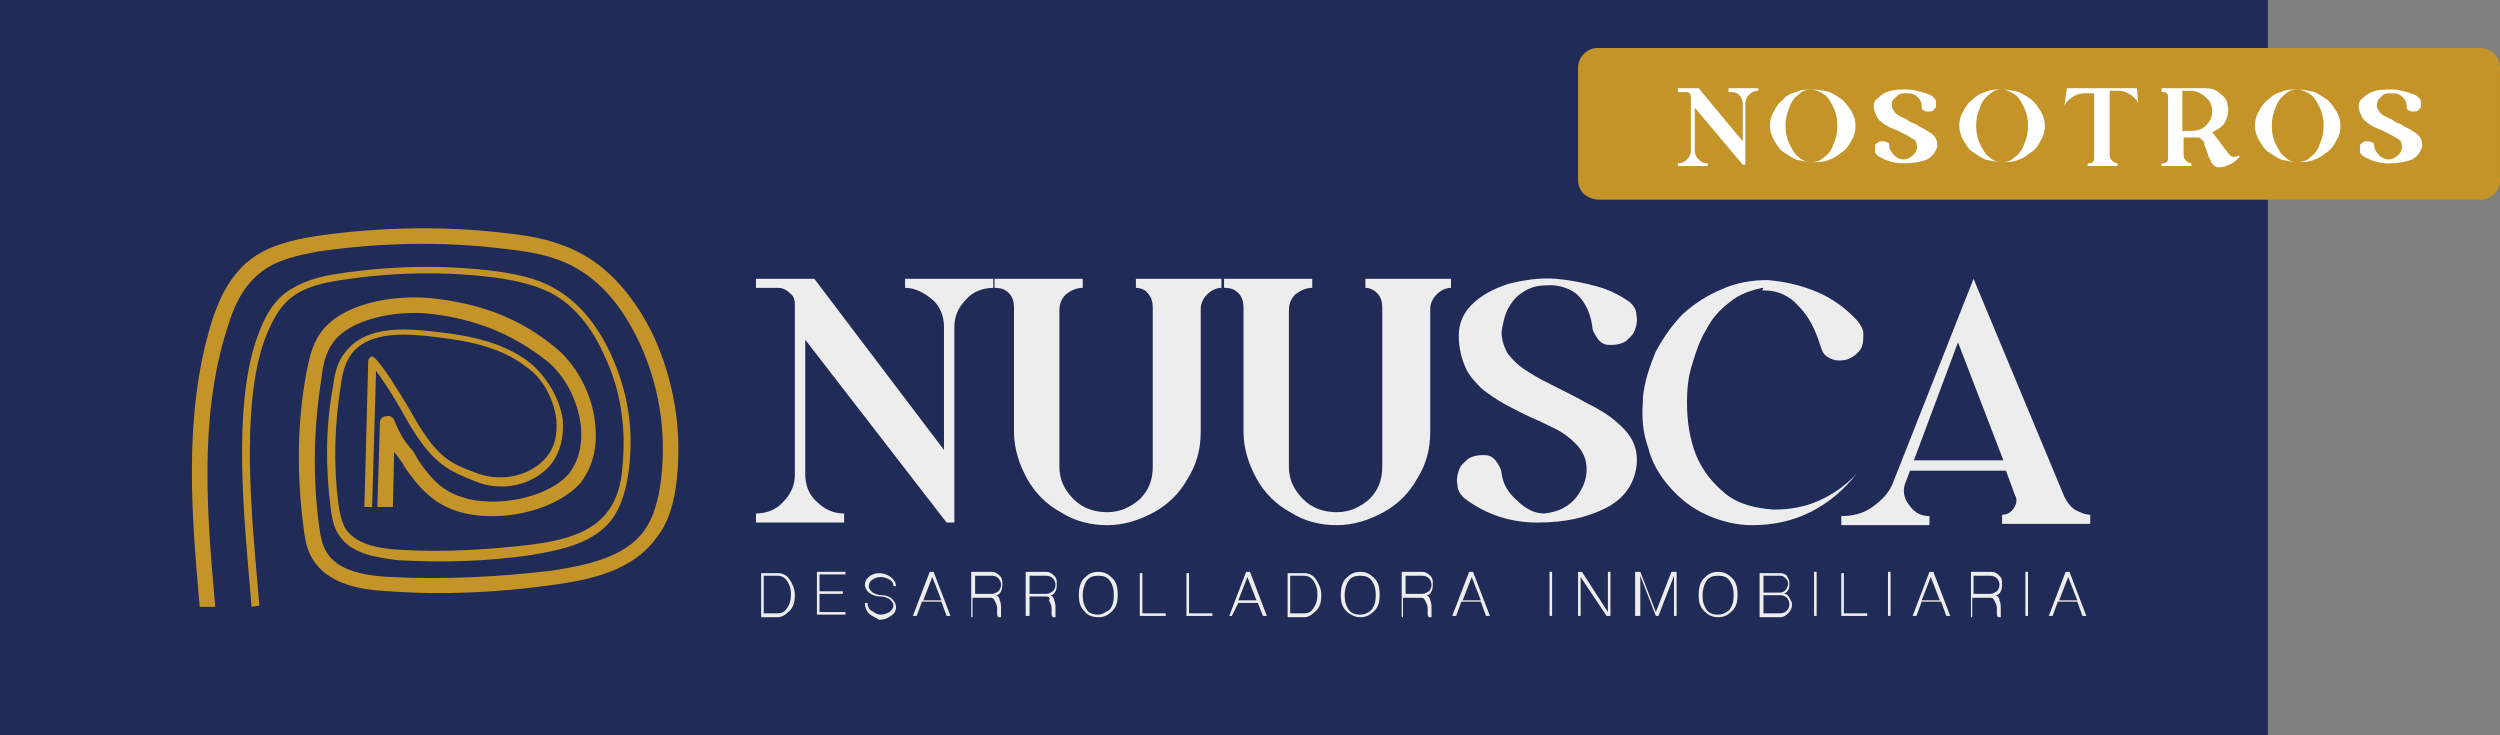 <svg xmlns="http://www.w3.org/2000/svg" xmlns:xlink="http://www.w3.org/1999/xlink" id="Capa_1" x="0px" y="0px" viewBox="0 0 192.8 56.7" style="enable-background:new 0 0 192.8 56.7;" xml:space="preserve"><rect x="0" y="0" width="192.8" height="56.7" fill="#808080" stroke="none"/><style type="text/css">	.st0{fill:#202B57;}	.st1{fill:#C49428;}	.st2{fill:#EDEDED;}	.st3{fill:#FFFFFF;}</style><rect y="-0.1" class="st0" width="174.9" height="56.9"></rect><path class="st1" d="M121.7,13.9V5.2c0-0.8,0.7-1.5,1.5-1.5h68.1c0.8,0,1.5,0.7,1.5,1.5v8.7c0,0.8-0.7,1.5-1.5,1.5h-68.1 C122.3,15.3,121.7,14.7,121.7,13.9z"></path><g>	<path class="st1" d="M15.4,46.8c-0.6-6.9-1.3-14.7,0.9-21.9c0.5-1.6,1.3-3.5,2.9-4.8c1.5-1.2,3.4-1.6,5.2-1.9  c4.9-0.7,9.9-0.8,14.8-0.2c1.9,0.2,3.9,0.6,5.7,1.6c2.2,1.2,4.1,3.4,5.5,6.3c1.6,3.5,2.2,7.3,1.8,11c-0.2,2-0.7,3.5-1.6,4.6  c-1.8,2.5-5,3.2-7.9,3.6c-4.2,0.6-8.5,0.8-12.7,0.5c-2.1-0.1-4.7-0.5-5.9-2.5c-0.5-0.8-0.6-1.7-0.7-2.5c-0.5-3.9-0.5-7.8,0.2-11.7  c0.2-1,0.4-2.2,1.1-3.2c1.6-2.3,5.6-3,8.6-2.7c3.7,0.4,6.7,1.5,9.4,3.7c1.7,1.3,3,3.7,3.2,6c0.2,1.8-0.2,3.3-1.1,4.5  c-1.7,2-5.7,3.1-8.9,2.4c-1.7-0.4-3.1-1.2-4.7-3.6c-0.2-0.4-0.4-0.6-0.6-0.9c-0.1-0.1-0.2-0.2-0.2-0.3l-0.1,4.3l-1.2,0l0.2-6.5  c0-0.3,0.2-0.5,0.5-0.5c0.3-0.1,0.5,0.1,0.6,0.3c0.5,1.2,0.8,1.6,1.2,2.1c0.2,0.2,0.4,0.5,0.6,0.9c1.4,2.1,2.4,2.7,4,3.1  c2.7,0.6,6.3-0.3,7.7-2c0.9-1.2,1-2.6,0.9-3.6c-0.2-2-1.3-4.1-2.8-5.2c-2.6-2-5.4-3.1-8.8-3.5c-2.7-0.3-6.2,0.4-7.5,2.2  c-0.6,0.8-0.8,1.8-0.9,2.7c-0.6,3.8-0.7,7.6-0.2,11.4c0.1,0.7,0.2,1.5,0.6,2.1c0.9,1.5,3.1,1.8,4.9,1.9c4.2,0.2,8.4,0,12.5-0.5  c2.6-0.4,5.6-1,7.1-3.1c0.7-1,1.1-2.3,1.3-4.1c0.4-3.6-0.2-7.2-1.7-10.4c-0.9-1.9-2.4-4.4-5-5.8c-1.6-0.9-3.5-1.2-5.3-1.4  c-4.8-0.6-9.7-0.5-14.5,0.2C23,19.7,21.3,20,20,21.1c-1.4,1.1-2.1,2.9-2.5,4.3c-2.2,6.9-1.5,14.6-0.9,21.4L15.4,46.8z"></path>	<path class="st1" d="M19.4,46.8l-0.1-1.2c-0.5-5.9-1.3-13.9,0.4-19.2c0.4-1.2,1-2.8,2.3-3.8c1.2-0.9,2.7-1.3,4.1-1.5  c4-0.6,8-0.7,12-0.2c1.5,0.2,3.2,0.5,4.6,1.3c1.8,1,3.3,2.7,4.4,5.1c1.3,2.8,1.8,5.8,1.4,8.9c-0.2,1.6-0.6,2.8-1.2,3.7  c-1.4,2-4,2.5-6.3,2.9c-3.4,0.5-6.9,0.6-10.3,0.4C29,43,27,42.7,26.1,41.2c-0.4-0.6-0.5-1.3-0.6-2c-0.4-3.2-0.4-6.3,0.2-9.5  c0.1-0.8,0.3-1.8,0.9-2.5c1.4-1.9,4-1.9,6.2-1.7c2.9,0.3,5.8,0.7,8.1,2.5c1.3,1.1,2.3,2.8,2.5,4.4c0.1,1.3-0.2,2.5-0.9,3.4  c-1.3,1.6-3.8,2.2-5.9,1.3c-2-0.8-3.1-1.3-4.8-4c-0.2-0.3-0.4-0.7-0.7-1.2c-0.6-1.1-1.5-2.5-2.1-3.3l-0.3,10.5l-0.6,0l0.3-11.3  c0-0.1,0.1-0.2,0.2-0.3c0.1,0,0.2,0,0.3,0.1c0.7,0.7,1.8,2.5,2.7,4c0.3,0.5,0.5,0.9,0.7,1.2c1.6,2.6,2.6,3,4.5,3.7  c1.9,0.7,4.1,0.2,5.3-1.2c0.7-0.8,0.9-1.8,0.8-3c-0.2-1.5-1-3.1-2.3-4c-2.2-1.7-5-2.1-7.8-2.4c-2-0.2-4.5-0.2-5.7,1.4  c-0.5,0.7-0.7,1.5-0.8,2.3c-0.5,3.1-0.6,6.2-0.2,9.3c0.1,0.6,0.2,1.2,0.5,1.8c0.8,1.3,2.6,1.6,4.2,1.7c3.4,0.2,6.8,0,10.2-0.4  c2.2-0.3,4.6-0.8,5.9-2.6c0.6-0.8,1-1.9,1.1-3.4c0.3-2.9-0.1-5.9-1.4-8.6c-0.7-1.6-2-3.7-4.1-4.8c-1.4-0.7-2.9-1-4.4-1.2  c-3.9-0.5-7.9-0.4-11.8,0.2c-1.3,0.2-2.8,0.5-3.9,1.4c-1.1,0.9-1.7,2.4-2.1,3.5c-1.7,5.2-0.9,13.2-0.4,19l0.1,1.2L19.4,46.8z"></path></g><g>	<g>		<g>			<path class="st2" d="M69.8,22.2v-0.7h6.8v0.7c-0.8,0-1.6,0.3-2.1,0.9c-0.6,0.6-0.9,1.3-0.9,2.1l0,15.1H73L62.1,26.2v10.4    c0,0.8,0.3,1.6,0.9,2.1c0.6,0.6,1.3,0.9,2.1,0.9v0.7h-6.8v-0.7c0.8,0,1.6-0.3,2.1-0.9c0.6-0.6,0.9-1.3,0.9-2.1V23.5    c0-0.4-0.1-0.7-0.4-0.9c-0.3-0.3-0.6-0.4-0.9-0.4h-1.7v-0.7h4.5l10,13.2v-9.5c0-0.8-0.3-1.6-0.9-2.1S70.6,22.2,69.8,22.2z"></path>			<path class="st2" d="M87.6,22.2v-0.7h6.6v0.7c-0.4,0-0.8,0.2-1.1,0.5c-0.3,0.3-0.5,0.7-0.5,1.1v9.5c0,1.3-0.3,2.5-1,3.6    c-0.6,1.1-1.5,2-2.6,2.6c-1.1,0.6-2.3,1-3.6,1c-1.3,0-2.5-0.3-3.6-1c-1.1-0.6-2-1.5-2.6-2.6c-0.6-1.1-1-2.3-1-3.6v-9.6    c0-0.4-0.1-0.8-0.4-1.1c-0.3-0.3-0.6-0.4-1.1-0.4v-0.7h6.8v0.7c-0.5,0-0.9,0.2-1.3,0.5c-0.4,0.4-0.5,0.8-0.5,1.3v12    c0,1,0.4,1.8,1.1,2.5c0.7,0.7,1.6,1,2.6,1c1,0,1.8-0.4,2.5-1c0.7-0.7,1-1.5,1-2.5V23.7c0-0.4-0.1-0.8-0.4-1.1    C88.4,22.4,88,22.2,87.6,22.2z"></path>			<path class="st2" d="M105.3,22.2v-0.7h6.6v0.7c-0.4,0-0.8,0.2-1.1,0.5c-0.3,0.3-0.5,0.7-0.5,1.1v9.5c0,1.3-0.3,2.5-1,3.6    c-0.6,1.1-1.5,2-2.6,2.6c-1.1,0.6-2.3,1-3.6,1c-1.3,0-2.5-0.3-3.6-1c-1.1-0.6-2-1.5-2.6-2.6c-0.6-1.1-1-2.3-1-3.6v-9.6    c0-0.4-0.1-0.8-0.4-1.1c-0.3-0.3-0.6-0.4-1.1-0.4v-0.7h6.8v0.7c-0.5,0-0.9,0.2-1.3,0.5c-0.4,0.4-0.5,0.8-0.5,1.3v12    c0,1,0.4,1.8,1.1,2.5c0.7,0.7,1.6,1,2.6,1c1,0,1.8-0.4,2.5-1c0.7-0.7,1-1.5,1-2.5V23.7c0-0.4-0.1-0.8-0.4-1.1    C106,22.4,105.7,22.2,105.3,22.2z"></path>			<path class="st2" d="M115.8,25.6c0,0.6,0.2,1.2,0.5,1.7c0.4,0.5,0.9,1,1.6,1.4c0.6,0.4,1.4,0.8,2.2,1.2c0.8,0.4,1.6,0.8,2.3,1.2    c0.8,0.4,1.5,0.8,2.1,1.3c0.6,0.5,1.1,1,1.4,1.6c0.3,0.6,0.4,1.3,0.3,2c-0.2,1.4-1,2.5-2.4,3.2c-1.4,0.7-3.1,1.1-5.2,1.1    c-2.1,0-4-0.6-5.7-1.9c-0.3-0.3-0.5-0.6-0.5-1c-0.1-0.4,0-0.8,0.1-1.1c0.1-0.4,0.4-0.6,0.7-0.9c0.3-0.2,0.7-0.3,1.1-0.3l0.2,0    c0.4,0,0.7,0.2,0.9,0.5c0.2,0.3,0.4,0.6,0.4,0.9c0.1,0.8,0.5,1.5,1.2,2.1c0.7,0.7,1.4,1,2.1,1c1-0.1,1.9-0.5,2.5-1.3    c0.6-0.8,0.9-1.7,0.7-2.7c-0.1-0.5-0.4-1-0.8-1.4c-0.4-0.4-0.9-0.8-1.5-1.1s-1.2-0.6-1.9-0.9c-0.7-0.3-1.4-0.7-2-1    c-0.7-0.4-1.3-0.8-1.8-1.2c-0.5-0.5-1-1-1.3-1.7c-0.3-0.7-0.5-1.5-0.5-2.4c0-0.9,0.3-1.7,1-2.4c0.7-0.7,1.6-1.2,2.8-1.6    c1.2-0.3,2.4-0.5,3.7-0.4c1.1,0.1,2.1,0.3,3.2,0.6c1.1,0.3,1.9,0.8,2.5,1.2c0.3,0.3,0.5,0.6,0.5,1c0.1,0.4,0,0.8-0.1,1.1    c-0.1,0.4-0.4,0.6-0.7,0.9c-0.3,0.2-0.7,0.3-1.1,0.3l-0.2,0c-0.4,0-0.7-0.2-0.9-0.5c-0.2-0.3-0.4-0.6-0.4-0.9    c-0.1-0.8-0.4-1.6-0.9-2.2c-0.5-0.6-1.2-0.9-2.1-1c-0.5,0-0.9,0-1.4,0.1c-0.4,0.1-0.8,0.3-1.2,0.6c-0.4,0.3-0.6,0.6-0.9,1.1    C116,24.4,115.9,25,115.8,25.6z"></path>			<path class="st2" d="M135.9,22.2c-0.9,0.2-1.8,0.5-2.5,1.1c-0.8,0.6-1.4,1.3-1.8,2.1c-0.5,0.8-0.8,1.7-1.1,2.7    c-0.3,0.9-0.4,1.9-0.4,2.9c0,1.5,0.2,2.8,0.7,4.1c0.5,1.2,1.3,2.2,2.3,3c1,0.8,2.3,1.1,3.7,1.2c1.2,0,2.4-0.2,3.5-0.7    c1.1-0.5,2.1-1.2,2.9-2.1c-1,1.3-2.2,2.3-3.6,3c-1.4,0.7-2.9,1-4.5,1c-1.2,0-2.4-0.3-3.5-0.8c-1.1-0.5-2-1.2-2.8-2.1    c-0.8-0.9-1.4-1.9-1.7-3.1c-0.4-1.1-0.5-2.3-0.4-3.5c0,0,0-0.1,0-0.1s0-0.1,0-0.1l0-0.1c0.1-1.2,0.5-2.4,1-3.6    c0.6-1.1,1.3-2.1,2.1-2.9c0.9-0.8,1.8-1.4,3-1.9c1.1-0.5,2.3-0.7,3.5-0.7c1.3,0.1,2.6,0.4,3.8,0.9c1.2,0.5,2.3,1.3,3.2,2.3    c0.2,0.3,0.4,0.6,0.4,0.9c0,0.4,0,0.7-0.1,1c-0.1,0.3-0.4,0.6-0.7,0.8c-0.3,0.2-0.6,0.3-1,0.3h-0.1c-0.3,0-0.6-0.1-0.9-0.3    c-0.3-0.2-0.4-0.5-0.5-0.8c-0.4-1.3-0.9-2.3-1.7-3.1c-0.7-0.8-1.6-1.2-2.6-1.2c0,0-0.1,0-0.2,0C136,22.2,136,22.2,135.9,22.2z"></path>			<path class="st2" d="M152.2,21.5l7,16.8c0.2,0.4,0.4,0.7,0.8,1c0.4,0.2,0.8,0.4,1.2,0.4v0.7h-6.8v-0.7c0.4,0,0.7-0.2,0.9-0.5    c0.2-0.3,0.3-0.7,0.1-1l-0.7-1.9h-7.4l-0.3,0.8c-0.3,0.6-0.2,1.3,0.2,1.8c0.4,0.6,0.9,0.9,1.6,0.9v0.7h-6.8v-0.7    c0.9,0,1.7-0.2,2.4-0.7c0.7-0.5,1.3-1.1,1.6-1.9L152.2,21.5z M147.6,35.5h6.9l-3.5-9.1L147.6,35.5z"></path>		</g>		<g>			<g>				<path class="st2" d="M58.7,44.2H60c0.4,0,0.7,0.2,0.9,0.5c0.2,0.3,0.4,0.7,0.4,1.2c0,0.5-0.1,0.9-0.4,1.2     c-0.3,0.3-0.6,0.5-0.9,0.5h-1.3V44.2z M60,47.3c0.3,0,0.5-0.1,0.7-0.4c0.2-0.3,0.3-0.6,0.3-1.1c0-0.4-0.1-0.7-0.3-1     c-0.2-0.3-0.5-0.4-0.7-0.4h-1.1v2.9H60z"></path>				<path class="st2" d="M63,47.5v-3.4h2.2v0.2h-2v1.3h1.8v0.2h-1.8v1.4h2v0.2H63z"></path>				<path class="st2" d="M67,47.3c-0.2-0.2-0.3-0.5-0.3-0.8h0.2c0,0.2,0.1,0.5,0.3,0.6s0.4,0.3,0.7,0.3c0.3,0,0.5-0.1,0.7-0.2     c0.2-0.2,0.3-0.3,0.3-0.5c0-0.2-0.1-0.3-0.3-0.5c-0.2-0.1-0.4-0.2-0.7-0.2c-0.4,0-0.6-0.1-0.9-0.3c-0.2-0.2-0.3-0.4-0.3-0.6     c0-0.2,0.1-0.5,0.3-0.6c0.2-0.2,0.5-0.3,0.8-0.3c0.3,0,0.6,0.1,0.9,0.3c0.2,0.2,0.4,0.4,0.4,0.7h-0.2c0-0.2-0.1-0.4-0.3-0.5     c-0.2-0.1-0.4-0.2-0.7-0.2c-0.2,0-0.5,0.1-0.6,0.2c-0.2,0.1-0.3,0.3-0.3,0.5c0,0.2,0.1,0.3,0.3,0.5c0.2,0.1,0.4,0.2,0.7,0.2     c0.3,0,0.6,0.1,0.8,0.3c0.2,0.2,0.3,0.4,0.3,0.6c0,0.3-0.1,0.5-0.4,0.7s-0.5,0.3-0.9,0.3C67.5,47.6,67.2,47.5,67,47.3z"></path>				<path class="st2" d="M70.4,47.5l1.3-3.4H72l1.3,3.4h-0.3l-0.4-1.1h-1.5l-0.4,1.1H70.4z M72.6,46.3l-0.7-1.8l-0.7,1.8H72.6z"></path>				<path class="st2" d="M74.9,47.5v-3.4h1.6c0.2,0,0.4,0.1,0.6,0.3c0.2,0.2,0.2,0.4,0.2,0.6c0,0.2,0,0.4-0.1,0.6     c-0.1,0.2-0.2,0.3-0.4,0.3c0.1,0,0.3,0.2,0.3,0.4c0.1,0.2,0.1,0.4,0.1,0.7c0,0.2,0,0.3,0,0.4c0,0.1,0,0.2,0,0.2h-0.2     c0,0-0.1-0.1-0.1-0.2l0-0.5c0-0.2-0.1-0.4-0.2-0.6c-0.1-0.2-0.2-0.2-0.4-0.2h-1.3v1.5H74.9z M76.5,45.8c0.2,0,0.3-0.1,0.5-0.2     c0.1-0.1,0.2-0.3,0.2-0.5c0-0.2-0.1-0.4-0.2-0.5c-0.1-0.1-0.3-0.2-0.5-0.2h-1.3v1.4H76.5z"></path>				<path class="st2" d="M79.1,47.5v-3.4h1.6c0.2,0,0.4,0.1,0.6,0.3c0.2,0.2,0.2,0.4,0.2,0.6c0,0.2,0,0.4-0.1,0.6     c-0.1,0.2-0.2,0.3-0.4,0.3c0.1,0,0.3,0.2,0.3,0.4c0.1,0.2,0.1,0.4,0.1,0.7c0,0.2,0,0.3,0,0.4c0,0.1,0,0.2,0,0.2h-0.2     c0,0-0.1-0.1-0.1-0.2l0-0.5c0-0.2-0.1-0.4-0.2-0.6C81,46.1,80.9,46,80.7,46h-1.3v1.5H79.1z M80.7,45.8c0.2,0,0.3-0.1,0.5-0.2     c0.1-0.1,0.2-0.3,0.2-0.5c0-0.2-0.1-0.4-0.2-0.5c-0.1-0.1-0.3-0.2-0.5-0.2h-1.3v1.4H80.7z"></path>				<path class="st2" d="M83.6,47.1c-0.3-0.3-0.4-0.7-0.4-1.2c0-0.5,0.1-1,0.4-1.3c0.3-0.3,0.6-0.5,1.1-0.5s0.8,0.2,1.1,0.5     c0.3,0.3,0.4,0.7,0.4,1.3c0,0.5-0.1,0.9-0.4,1.2c-0.3,0.3-0.6,0.5-1.1,0.5S83.8,47.4,83.6,47.1z M85.6,47     c0.2-0.3,0.3-0.6,0.3-1.1c0-0.5-0.1-0.8-0.3-1.1c-0.2-0.3-0.5-0.4-0.9-0.4c-0.4,0-0.7,0.1-0.9,0.4c-0.2,0.3-0.3,0.7-0.3,1.1     c0,0.5,0.1,0.8,0.3,1.1c0.2,0.3,0.5,0.4,0.9,0.4C85,47.4,85.3,47.2,85.6,47z"></path>				<path class="st2" d="M87.9,44.2h0.2v3.1h1.8v0.2h-2V44.2z"></path>				<path class="st2" d="M91.5,44.2h0.2v3.1h1.8v0.2h-2V44.2z"></path>				<path class="st2" d="M94.8,47.5l1.3-3.4h0.3l1.3,3.4h-0.3L97,46.5h-1.5L95,47.5H94.8z M96.9,46.3l-0.7-1.8l-0.7,1.8H96.9z"></path>				<path class="st2" d="M99.3,44.2h1.3c0.4,0,0.7,0.2,0.9,0.5c0.2,0.3,0.4,0.7,0.4,1.2c0,0.5-0.1,0.9-0.4,1.2     c-0.3,0.3-0.6,0.5-0.9,0.5h-1.3V44.2z M100.6,47.3c0.3,0,0.5-0.1,0.7-0.4c0.2-0.3,0.3-0.6,0.3-1.1c0-0.4-0.1-0.7-0.3-1     c-0.2-0.3-0.5-0.4-0.7-0.4h-1.1v2.9H100.6z"></path>				<path class="st2" d="M103.8,47.1c-0.3-0.3-0.4-0.7-0.4-1.2c0-0.5,0.1-1,0.4-1.3c0.3-0.3,0.6-0.5,1.1-0.5c0.5,0,0.8,0.2,1.1,0.5     c0.3,0.3,0.4,0.7,0.4,1.3c0,0.5-0.1,0.9-0.4,1.2c-0.3,0.3-0.6,0.5-1.1,0.5C104.5,47.6,104.1,47.4,103.8,47.1z M105.8,47     c0.2-0.3,0.3-0.6,0.3-1.1c0-0.5-0.1-0.8-0.3-1.1c-0.2-0.3-0.5-0.4-0.9-0.4c-0.4,0-0.7,0.1-0.9,0.4c-0.2,0.3-0.3,0.7-0.3,1.1     c0,0.5,0.1,0.8,0.3,1.1c0.2,0.3,0.5,0.4,0.9,0.4C105.3,47.4,105.6,47.2,105.8,47z"></path>				<path class="st2" d="M108.1,47.5v-3.4h1.6c0.2,0,0.4,0.1,0.6,0.3c0.2,0.2,0.2,0.4,0.2,0.6c0,0.2,0,0.4-0.1,0.6     c-0.1,0.2-0.2,0.3-0.4,0.3c0.1,0,0.3,0.2,0.3,0.4c0.1,0.2,0.1,0.4,0.1,0.7c0,0.2,0,0.3,0,0.4c0,0.1,0,0.2,0,0.2h-0.2     c0,0-0.1-0.1-0.1-0.2l0-0.5c0-0.2-0.1-0.4-0.2-0.6c-0.1-0.2-0.2-0.2-0.4-0.2h-1.3v1.5H108.1z M109.7,45.8c0.2,0,0.3-0.1,0.5-0.2     c0.1-0.1,0.2-0.3,0.2-0.5c0-0.2-0.1-0.4-0.2-0.5c-0.1-0.1-0.3-0.2-0.5-0.2h-1.3v1.4H109.7z"></path>				<path class="st2" d="M112,47.5l1.3-3.4h0.3l1.3,3.4h-0.3l-0.4-1.1h-1.5l-0.4,1.1H112z M114.2,46.3l-0.7-1.8l-0.7,1.8H114.2z"></path>				<path class="st2" d="M119.5,47.5v-3.4h0.2v3.4H119.5z"></path>				<path class="st2" d="M121.7,47.5v-3.4h0.3l2,3.1v-3.1h0.2v3.4h-0.3l-2-3v3H121.7z"></path>				<path class="st2" d="M126.1,47.5v-3.4h0.4l1.2,3.1l1.2-3.1h0.4v3.4h-0.2v-3.1l-1.2,3.1h-0.2l-1.2-3.1v3.1H126.1z"></path>				<path class="st2" d="M131.4,47.1c-0.3-0.3-0.4-0.7-0.4-1.2c0-0.5,0.1-1,0.4-1.3c0.3-0.3,0.6-0.5,1.1-0.5s0.8,0.2,1.1,0.5     c0.3,0.3,0.4,0.7,0.4,1.3c0,0.5-0.1,0.9-0.4,1.2c-0.3,0.3-0.6,0.5-1.1,0.5S131.7,47.4,131.4,47.1z M133.4,47     c0.2-0.3,0.3-0.6,0.3-1.1c0-0.5-0.1-0.8-0.3-1.1c-0.2-0.3-0.5-0.4-0.9-0.4c-0.4,0-0.7,0.1-0.9,0.4c-0.2,0.3-0.3,0.7-0.3,1.1     c0,0.5,0.1,0.8,0.3,1.1c0.2,0.3,0.5,0.4,0.9,0.4C132.9,47.4,133.2,47.2,133.4,47z"></path>				<path class="st2" d="M135.7,44.2h1.6c0.2,0,0.4,0.1,0.5,0.2c0.1,0.2,0.2,0.3,0.2,0.6c0,0.2,0,0.4-0.1,0.5     c-0.1,0.2-0.2,0.2-0.3,0.3c0.2,0,0.3,0.1,0.4,0.3c0.1,0.2,0.2,0.3,0.2,0.5c0,0.3-0.1,0.5-0.3,0.7c-0.2,0.2-0.4,0.3-0.6,0.3h-1.6     V44.2z M137.3,45.7c0.2,0,0.3-0.1,0.4-0.2c0.1-0.1,0.2-0.3,0.2-0.5c0-0.2-0.1-0.3-0.2-0.4c-0.1-0.1-0.2-0.2-0.4-0.2H136v1.3     H137.3z M137.3,47.3c0.2,0,0.4-0.1,0.5-0.2c0.1-0.1,0.2-0.3,0.2-0.5c0-0.2-0.1-0.4-0.2-0.5c-0.1-0.1-0.3-0.2-0.5-0.2H136v1.4     H137.3z"></path>				<path class="st2" d="M139.9,47.5v-3.4h0.2v3.4H139.9z"></path>				<path class="st2" d="M142,44.2h0.2v3.1h1.8v0.2h-2V44.2z"></path>				<path class="st2" d="M145.6,47.5v-3.4h0.2v3.4H145.6z"></path>				<path class="st2" d="M147.5,47.5l1.3-3.4h0.3l1.3,3.4h-0.3l-0.4-1.1h-1.5l-0.4,1.1H147.5z M149.6,46.3l-0.7-1.8l-0.7,1.8H149.6z     "></path>				<path class="st2" d="M152,47.5v-3.4h1.6c0.2,0,0.4,0.1,0.6,0.3c0.2,0.2,0.2,0.4,0.2,0.6c0,0.2,0,0.4-0.1,0.6     c-0.1,0.2-0.2,0.3-0.4,0.3c0.1,0,0.3,0.2,0.3,0.4c0.1,0.2,0.1,0.4,0.1,0.7c0,0.2,0,0.3,0,0.4c0,0.1,0,0.2,0,0.2h-0.2     c0,0-0.1-0.1-0.1-0.2l0-0.5c0-0.2-0.1-0.4-0.2-0.6c-0.1-0.2-0.2-0.2-0.4-0.2h-1.3v1.5H152z M153.5,45.8c0.2,0,0.3-0.1,0.5-0.2     c0.1-0.1,0.2-0.3,0.2-0.5c0-0.2-0.1-0.4-0.2-0.5c-0.1-0.1-0.3-0.2-0.5-0.2h-1.3v1.4H153.5z"></path>				<path class="st2" d="M156.2,47.5v-3.4h0.2v3.4H156.2z"></path>				<path class="st2" d="M158,47.5l1.3-3.4h0.3l1.3,3.4h-0.3l-0.4-1.1h-1.5l-0.4,1.1H158z M160.2,46.3l-0.7-1.8l-0.7,1.8H160.2z"></path>			</g>		</g>	</g></g><g>	<g>		<path class="st3" d="M133.3,7.1V6.8h2.3v0.2c-0.3,0-0.5,0.1-0.7,0.3s-0.3,0.4-0.3,0.7l0,4.7h-0.2l-3.7-4.4v3.3   c0,0.3,0.1,0.5,0.3,0.7s0.4,0.3,0.7,0.3v0.2h-2.3v-0.2c0.3,0,0.5-0.1,0.7-0.3s0.3-0.4,0.3-0.7V7.5c0-0.1,0-0.2-0.1-0.3   c-0.1-0.1-0.2-0.1-0.3-0.1h-0.6V6.8h1.6l3.4,4.1V8c0-0.3-0.1-0.5-0.3-0.7S133.6,7.1,133.3,7.1z"></path>		<path class="st3" d="M138.5,7.1c0.4-0.2,0.8-0.2,1.3-0.2c0.4,0,0.9,0.1,1.3,0.2c0.4,0.2,0.7,0.4,1,0.6c0.3,0.3,0.5,0.6,0.7,0.9   c0.2,0.4,0.3,0.7,0.3,1.1c0,0.4-0.1,0.8-0.3,1.1c-0.2,0.4-0.4,0.7-0.7,0.9s-0.6,0.5-1,0.6c-0.4,0.2-0.8,0.2-1.3,0.2   c-0.4,0-0.9-0.1-1.3-0.2c-0.4-0.2-0.7-0.4-1-0.6s-0.5-0.6-0.7-0.9c-0.2-0.4-0.3-0.7-0.3-1.1c0-0.4,0.1-0.8,0.3-1.1   c0.2-0.4,0.4-0.7,0.7-0.9C137.7,7.4,138.1,7.2,138.5,7.1z M139.7,12.5c0.4,0,0.7-0.1,1-0.4c0.3-0.2,0.6-0.6,0.7-1   c0.2-0.4,0.3-0.9,0.3-1.4c0-0.5-0.1-1-0.3-1.4c-0.2-0.4-0.4-0.8-0.7-1c-0.3-0.2-0.7-0.4-1-0.4c-0.4,0-0.7,0.1-1,0.4   c-0.3,0.2-0.6,0.6-0.7,1c-0.2,0.4-0.3,0.9-0.3,1.4c0,0.5,0.1,1,0.3,1.4c0.2,0.4,0.4,0.8,0.7,1C139,12.4,139.4,12.5,139.7,12.5z"></path>		<path class="st3" d="M145.9,8.1c0,0.2,0.1,0.4,0.2,0.5c0.1,0.2,0.3,0.3,0.5,0.4c0.2,0.1,0.5,0.2,0.7,0.4c0.3,0.1,0.5,0.2,0.8,0.4   c0.3,0.1,0.5,0.3,0.7,0.4c0.2,0.1,0.4,0.3,0.5,0.5c0.1,0.2,0.1,0.4,0.1,0.6c-0.1,0.4-0.4,0.8-0.8,1c-0.5,0.2-1.1,0.3-1.8,0.3   c-0.7,0-1.4-0.2-2-0.6c-0.1-0.1-0.2-0.2-0.2-0.3c0-0.1,0-0.2,0-0.4s0.1-0.2,0.2-0.3c0.1-0.1,0.2-0.1,0.4-0.1l0.1,0   c0.1,0,0.2,0.1,0.3,0.1s0.1,0.2,0.1,0.3c0,0.2,0.2,0.5,0.4,0.7c0.2,0.2,0.5,0.3,0.7,0.3c0.3,0,0.6-0.2,0.8-0.4   c0.2-0.2,0.3-0.5,0.2-0.8c0-0.2-0.1-0.3-0.3-0.4s-0.3-0.2-0.5-0.3s-0.4-0.2-0.6-0.3c-0.2-0.1-0.5-0.2-0.7-0.3s-0.4-0.2-0.6-0.4   c-0.2-0.1-0.3-0.3-0.4-0.5c-0.1-0.2-0.2-0.5-0.2-0.7c0-0.3,0.1-0.5,0.4-0.7c0.2-0.2,0.5-0.4,0.9-0.5s0.8-0.1,1.3-0.1   c0.4,0,0.7,0.1,1.1,0.2c0.4,0.1,0.7,0.2,0.9,0.4c0.1,0.1,0.2,0.2,0.2,0.3c0,0.1,0,0.2,0,0.4c0,0.1-0.1,0.2-0.2,0.3   c-0.1,0.1-0.2,0.1-0.4,0.1l-0.1,0c-0.1,0-0.2-0.1-0.3-0.1c-0.1-0.1-0.1-0.2-0.1-0.3c0-0.3-0.1-0.5-0.3-0.7   c-0.2-0.2-0.4-0.3-0.7-0.3c-0.2,0-0.3,0-0.5,0c-0.1,0-0.3,0.1-0.4,0.2c-0.1,0.1-0.2,0.2-0.3,0.3C145.9,7.8,145.9,7.9,145.9,8.1z"></path>		<path class="st3" d="M153.1,7.1c0.4-0.2,0.8-0.2,1.3-0.2c0.4,0,0.9,0.1,1.3,0.2c0.4,0.2,0.7,0.4,1,0.6c0.3,0.3,0.5,0.6,0.7,0.9   c0.2,0.4,0.3,0.7,0.3,1.1c0,0.4-0.1,0.8-0.3,1.1c-0.2,0.4-0.4,0.7-0.7,0.9s-0.6,0.5-1,0.6c-0.4,0.2-0.8,0.2-1.3,0.2   c-0.4,0-0.9-0.1-1.3-0.2c-0.4-0.2-0.7-0.4-1-0.6s-0.5-0.6-0.7-0.9c-0.2-0.4-0.3-0.7-0.3-1.1c0-0.4,0.1-0.8,0.3-1.1   c0.2-0.4,0.4-0.7,0.7-0.9C152.4,7.4,152.7,7.2,153.1,7.1z M154.4,12.5c0.4,0,0.7-0.1,1-0.4c0.3-0.2,0.6-0.6,0.7-1   c0.2-0.4,0.3-0.9,0.3-1.4c0-0.5-0.1-1-0.3-1.4c-0.2-0.4-0.4-0.8-0.7-1c-0.3-0.2-0.7-0.4-1-0.4c-0.4,0-0.7,0.1-1,0.4   c-0.3,0.2-0.6,0.6-0.7,1c-0.2,0.4-0.3,0.9-0.3,1.4c0,0.5,0.1,1,0.3,1.4c0.2,0.4,0.4,0.8,0.7,1C153.7,12.4,154,12.5,154.4,12.5z"></path>		<path class="st3" d="M159.4,6.8h5.4l0.1,1.2c-0.1-0.3-0.3-0.5-0.6-0.7c-0.3-0.2-0.6-0.3-0.9-0.3h-0.7V12c0,0.2,0.1,0.3,0.2,0.4   c0.1,0.1,0.3,0.2,0.4,0.2v0.2H161v-0.2c0.1,0,0.3,0,0.4-0.1s0.1-0.2,0.1-0.3v-5h-0.8c-0.3,0-0.6,0.1-0.9,0.3   c-0.3,0.2-0.5,0.4-0.6,0.7L159.4,6.8z"></path>		<path class="st3" d="M172.6,12c0,0,0.1,0,0.1,0c0,0,0,0,0,0.1c0,0.1-0.1,0.1-0.3,0.3c-0.2,0.2-0.5,0.3-0.7,0.4   c-0.2,0.1-0.4,0.1-0.7,0.1c-0.1,0-0.2-0.1-0.2-0.1c-0.1,0-0.1-0.1-0.2-0.2c-0.1-0.1-0.1-0.1-0.1-0.2c0-0.1-0.1-0.1-0.1-0.2   c-0.1-0.1-0.1-0.3-0.2-0.5c-0.1-0.2-0.1-0.4-0.2-0.5c0,0,0-0.1,0-0.1c0-0.1,0-0.1,0-0.1c0,0,0-0.1-0.1-0.1c0-0.1-0.1-0.1-0.1-0.1   c0-0.1-0.1-0.1-0.2-0.2c0,0,0,0,0,0c0,0,0,0,0,0h-1.2V12c0,0.2,0.1,0.3,0.2,0.4c0.1,0.1,0.3,0.2,0.4,0.2v0.2h-2.3v-0.2   c0.1,0,0.3,0,0.4-0.1s0.1-0.2,0.1-0.3V7.5c0-0.1,0-0.2-0.1-0.3s-0.2-0.1-0.4-0.1V6.8h3.3c0.5,0,0.9,0.1,1.2,0.4   c0.4,0.3,0.6,0.6,0.6,1c0.1,0.4,0,0.8-0.2,1.2c-0.2,0.4-0.6,0.6-1,0.8l0.1,0.1c0.2,0.3,0.4,0.5,0.6,0.8c0.2,0.3,0.4,0.5,0.6,0.8   c0.1,0.1,0.2,0.2,0.4,0.2C172.3,12.1,172.5,12.1,172.6,12z M168.4,10.1h0.5c0.5,0,0.9-0.1,1.2-0.4c0.3-0.3,0.5-0.6,0.5-1.1   c0-0.4-0.1-0.8-0.5-1.1c-0.3-0.3-0.7-0.5-1.2-0.5l-0.6,0V10.1z"></path>		<path class="st3" d="M175.9,7.1c0.4-0.2,0.8-0.2,1.3-0.2c0.4,0,0.9,0.1,1.3,0.2c0.4,0.2,0.7,0.4,1,0.6c0.3,0.3,0.5,0.6,0.7,0.9   c0.2,0.4,0.3,0.7,0.3,1.1c0,0.4-0.1,0.8-0.3,1.1c-0.2,0.4-0.4,0.7-0.7,0.9s-0.6,0.5-1,0.6c-0.4,0.2-0.8,0.2-1.3,0.2   c-0.4,0-0.9-0.1-1.3-0.2c-0.4-0.2-0.7-0.4-1-0.6s-0.5-0.6-0.7-0.9c-0.2-0.4-0.3-0.7-0.3-1.1c0-0.4,0.1-0.8,0.3-1.1   c0.2-0.4,0.4-0.7,0.7-0.9C175.2,7.4,175.5,7.2,175.9,7.1z M177.2,12.5c0.4,0,0.7-0.1,1-0.4c0.3-0.2,0.6-0.6,0.7-1   c0.2-0.4,0.3-0.9,0.3-1.4c0-0.5-0.1-1-0.3-1.4c-0.2-0.4-0.4-0.8-0.7-1c-0.3-0.2-0.7-0.4-1-0.4c-0.4,0-0.7,0.1-1,0.4   c-0.3,0.2-0.6,0.6-0.7,1c-0.2,0.4-0.3,0.9-0.3,1.4c0,0.5,0.1,1,0.3,1.4c0.2,0.4,0.4,0.8,0.7,1C176.5,12.4,176.8,12.5,177.2,12.5z"></path>		<path class="st3" d="M183.3,8.1c0,0.2,0.1,0.4,0.2,0.5c0.1,0.2,0.3,0.3,0.5,0.4c0.2,0.1,0.5,0.2,0.7,0.4c0.3,0.1,0.5,0.2,0.8,0.4   c0.3,0.1,0.5,0.3,0.7,0.4c0.2,0.1,0.4,0.3,0.5,0.5c0.1,0.2,0.1,0.4,0.1,0.6c-0.1,0.4-0.4,0.8-0.8,1c-0.5,0.2-1.1,0.3-1.8,0.3   c-0.7,0-1.4-0.2-2-0.6c-0.1-0.1-0.2-0.2-0.2-0.3c0-0.1,0-0.2,0-0.4s0.1-0.2,0.2-0.3c0.1-0.1,0.2-0.1,0.4-0.1l0.1,0   c0.1,0,0.2,0.1,0.3,0.1s0.1,0.2,0.1,0.3c0,0.2,0.2,0.5,0.4,0.7c0.2,0.2,0.5,0.3,0.7,0.3c0.3,0,0.6-0.2,0.8-0.4   c0.2-0.2,0.3-0.5,0.2-0.8c0-0.2-0.1-0.3-0.3-0.4s-0.3-0.2-0.5-0.3s-0.4-0.2-0.6-0.3c-0.2-0.1-0.5-0.2-0.7-0.3s-0.4-0.2-0.6-0.4   c-0.2-0.1-0.3-0.3-0.4-0.5c-0.1-0.2-0.2-0.5-0.2-0.7c0-0.3,0.1-0.5,0.4-0.7c0.2-0.2,0.5-0.4,0.9-0.5s0.8-0.1,1.3-0.1   c0.4,0,0.7,0.1,1.1,0.2c0.4,0.1,0.7,0.2,0.9,0.4c0.1,0.1,0.2,0.2,0.2,0.3c0,0.1,0,0.2,0,0.4c0,0.1-0.1,0.2-0.2,0.3   c-0.1,0.1-0.2,0.1-0.4,0.1l-0.1,0c-0.1,0-0.2-0.1-0.3-0.1c-0.1-0.1-0.1-0.2-0.1-0.3c0-0.3-0.1-0.5-0.3-0.7   c-0.2-0.2-0.4-0.3-0.7-0.3c-0.2,0-0.3,0-0.5,0c-0.1,0-0.3,0.1-0.4,0.2c-0.1,0.1-0.2,0.2-0.3,0.3C183.4,7.8,183.3,7.9,183.3,8.1z"></path>	</g></g></svg>